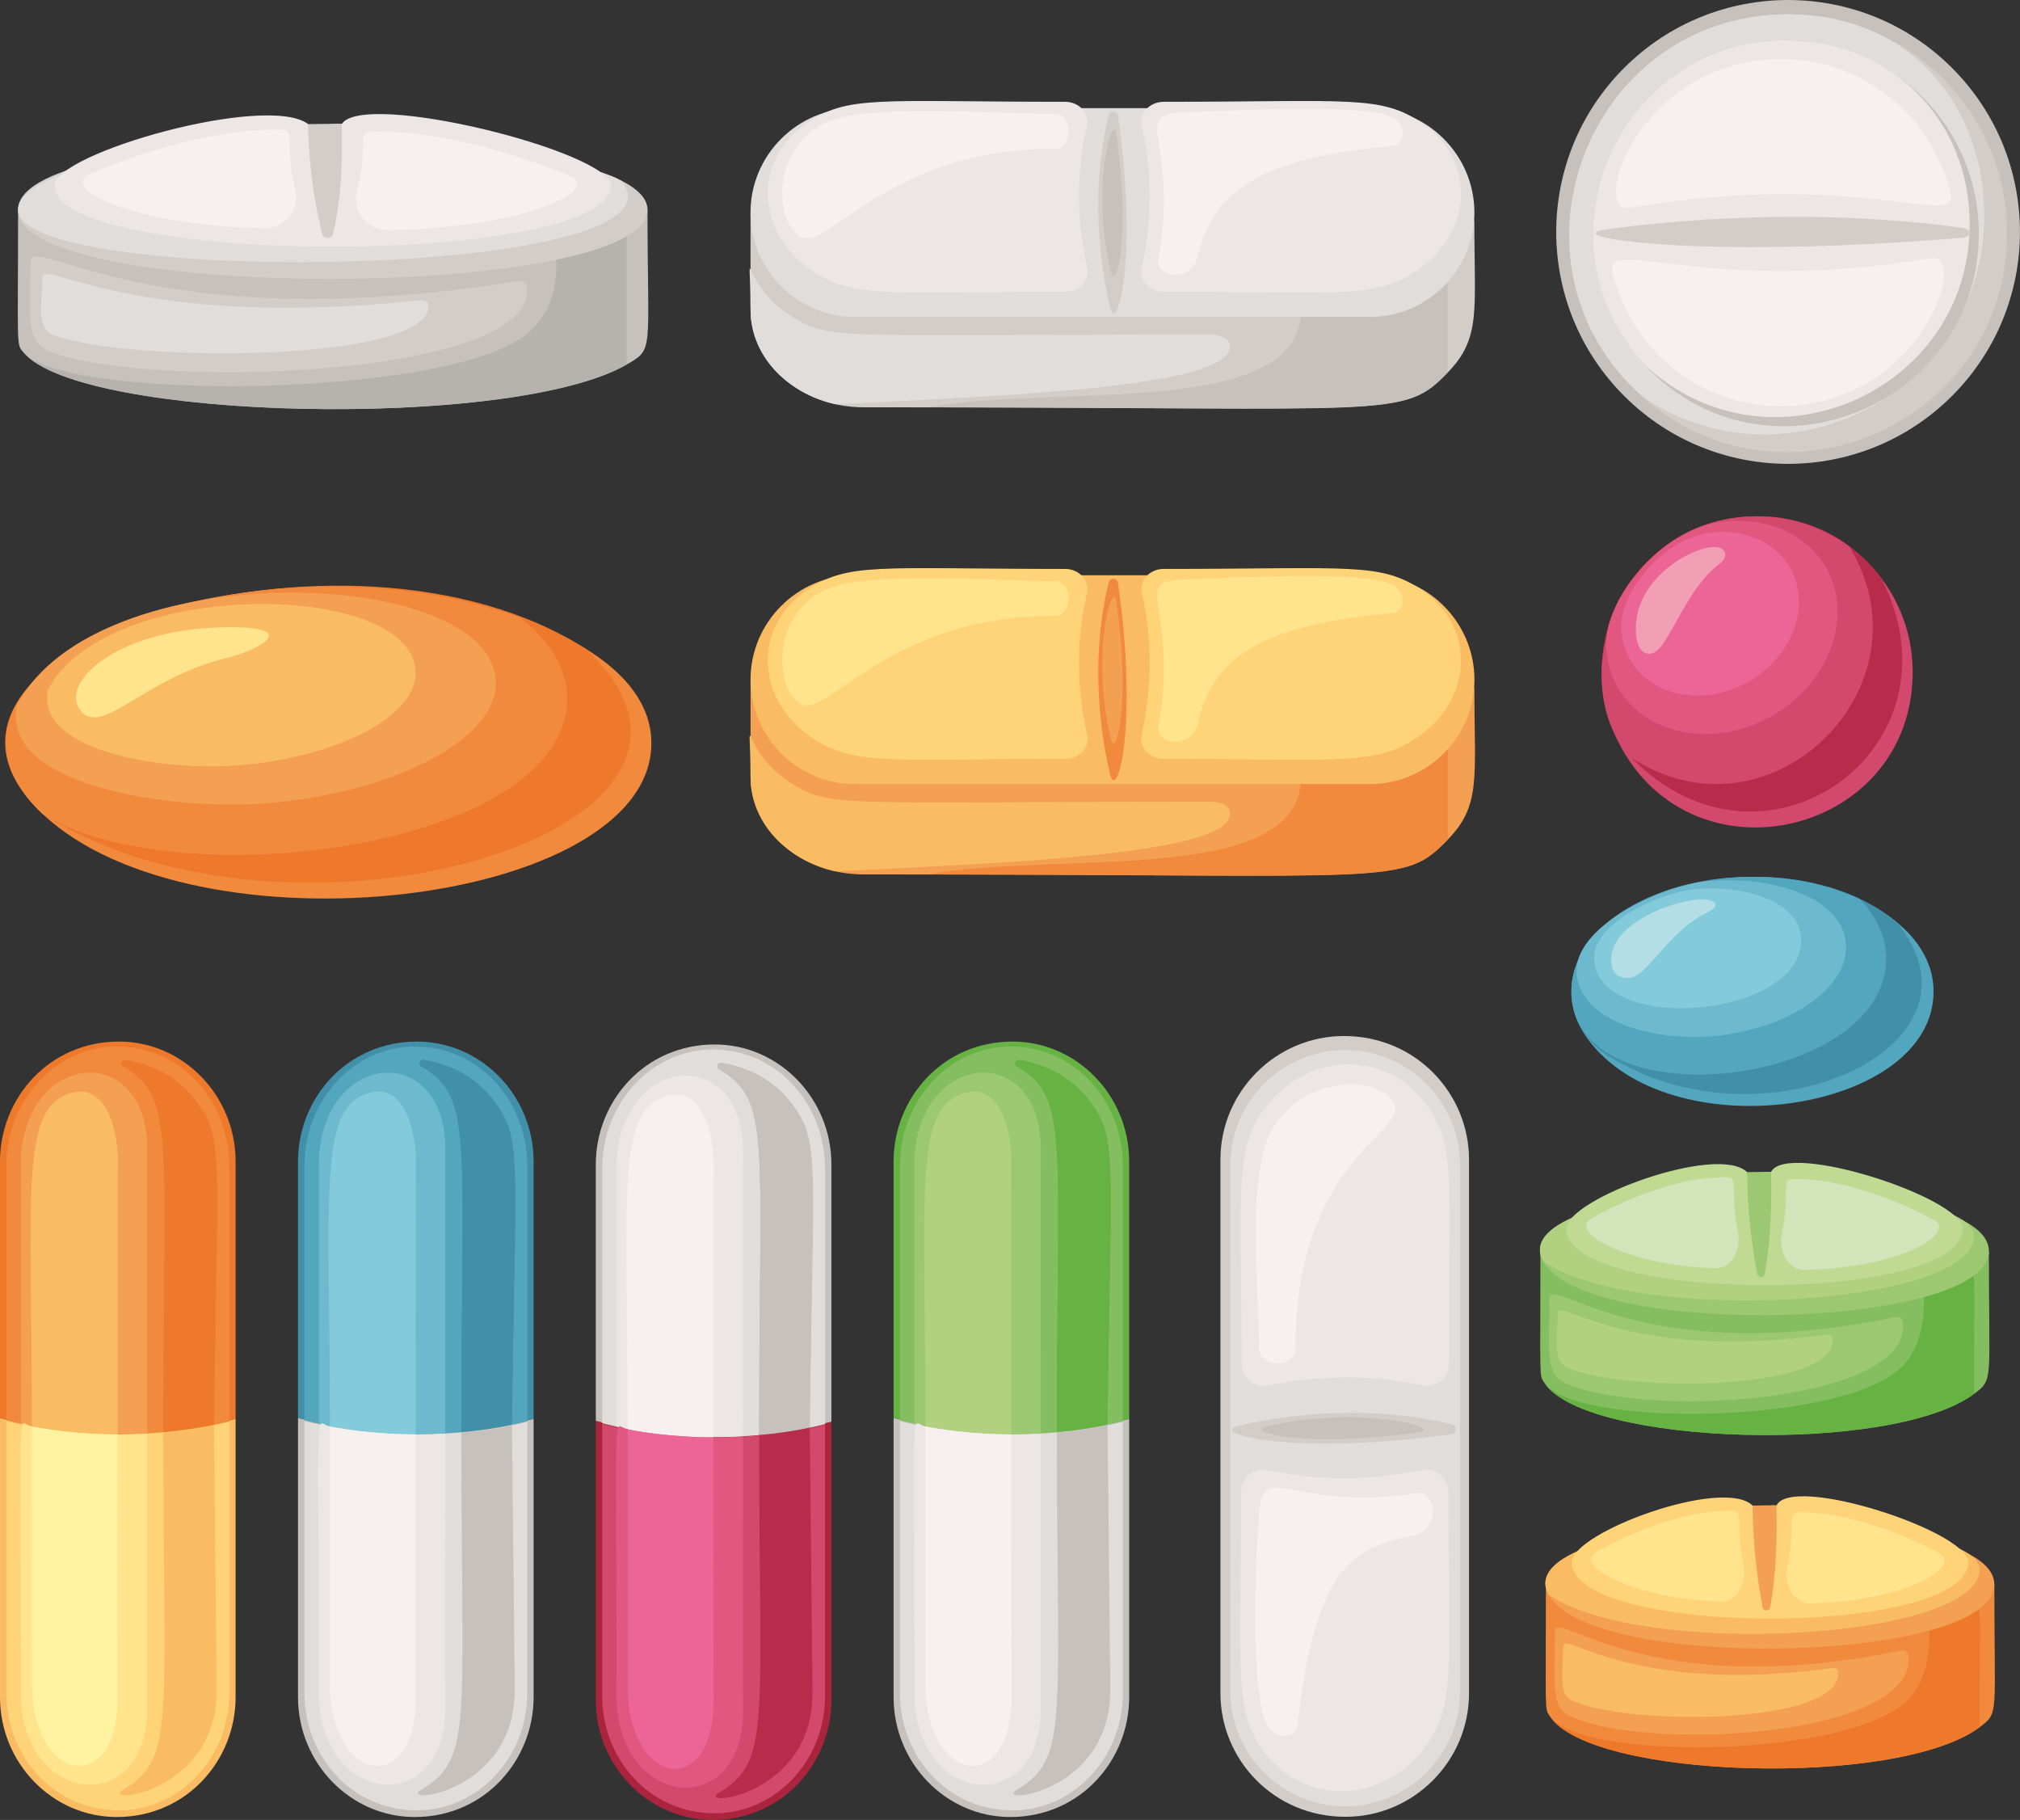 <?xml version="1.0" encoding="UTF-8"?><svg id="_Layer_" xmlns="http://www.w3.org/2000/svg" viewBox="0 0 634.72 571.74"><rect x="0" y="0" width="634.72" height="571.74" fill="#333333" stroke="none"/><defs><style>.cls-1{fill:#fabc62;}.cls-2{fill:#b72c4b;}.cls-3{fill:#e15780;}.cls-4{fill:#d3496d;}.cls-5{fill:#b6b3af;}.cls-6{fill:#83cada;}.cls-7{fill:#eb6597;}.cls-8{fill:#428fa9;}.cls-9{fill:#d3e4bb;}.cls-10{fill:#ffe48d;}.cls-11{fill:#f29fb5;}.cls-12{fill:#e1dddb;}.cls-13{fill:#d2cdc8;}.cls-14{fill:#ffd479;}.cls-15{fill:#9dc873;}.cls-16{fill:#66b343;}.cls-17{fill:#f6f1ef;}.cls-18{fill:#f18a3d;}.cls-19{fill:#85be61;}.cls-20{fill:#b2d180;}.cls-21{fill:#52a6be;}.cls-22{fill:#6dbace;}.cls-23{fill:#f4a053;}.cls-24{fill:#c6c1bc;}.cls-25{fill:#b3dee6;}.cls-26{fill:#c0d993;}.cls-27{fill:#ece7e5;}.cls-28{fill:#a9243c;}.cls-29{fill:#ee792a;}.cls-30{fill:#fff2a0;}</style></defs><g><path class="cls-13" d="m422.79,570.75c-22.7,0-39.31-18.11-39.31-38.8v-167.68c0-21.34,17.46-38.8,38.8-38.8,22.7,0,39.31,18.11,39.31,38.8v167.68c0,21.34-17.46,38.8-38.8,38.8Z"/><path class="cls-12" d="m422.69,567.47c-19.86,0-36.1-16.25-36.1-36.1v-165.4c0-19.86,16.25-36.1,36.1-36.1s36.1,16.25,36.1,36.1v165.4c0,19.86-16.25,36.1-36.1,36.1Z"/><path class="cls-13" d="m389.19,447.88c11.38-2.67,38.23-7.31,67-.45,1.65.39,1.55,2.87-.13,3.11-50.23,7.04-76.79-.33-66.88-2.65Z"/><path class="cls-24" d="m397.85,448.1c29.32-6.88,56.85.63,47.79,1.9-35.89,5.03-54.87-.23-47.79-1.9Z"/><path class="cls-27" d="m398.37,435.27c10.07-2.13,28.27-4.49,48.47-.08,4.32.94,8.42-2.32,8.42-6.87,0-59.35,2.45-68.77-7.57-81.98-12.2-16.09-35.81-15.96-49.12.42-11.2,13.79-8.46,24.66-8.46,81.6,0,4.48,3.99,7.8,8.25,6.9Z"/><path class="cls-27" d="m446.85,461.77c-10.07,2.13-28.27,4.49-48.47.08-4.32-.94-8.42,2.32-8.42,6.87,0,59.35-2.45,68.77,7.57,81.98,12.2,16.09,35.81,15.97,49.12-.42,11.2-13.79,8.46-24.66,8.46-81.6,0-4.48-3.99-7.8-8.25-6.9Z"/><path class="cls-17" d="m407.01,423.64c0,5.89-11.42,6.54-11.43-.26-.03-18.02-2.9-43.31,1.3-61.08,5.36-22.68,33.3-26.41,40.64-16.55,7.2,9.68-30.5,16.55-30.5,77.89Z"/><path class="cls-17" d="m444.93,469.11c6.53-1.03,7.61,11.41-.37,13.12-19.1,4.09-31.01,8.63-36.91,59.86-.49,4.23-6.41,4.1-8.94.72-5-6.65-5-40.18-3.03-67.56,1.23-17.12,10.9-.09,49.26-6.15Z"/></g><g><path class="cls-13" d="m463.27,70.27c0,27.13,2.15,35.98-8.34,46.72-14.21,14.6-14.1,10.96-183.6,10.96-18.24,0-32.94-11.96-35.2-26.64-.43-2.64-.3-2.03-.3-34.45,226.28,0,227.44-1.96,227.44,3.41Z"/><path class="cls-24" d="m454.93,86.14v30.86c-14.24,14.61-17.16,10.96-163.24,10.96,40.1-7.55,119.38,4.33,117.06-32.01l46.18-9.8Z"/><path class="cls-12" d="m235.82,66.77c0-18.04,14.76-32.8,32.8-32.8h161.86c18.04,0,32.8,14.76,32.8,32.8s-14.76,32.8-32.8,32.8h-161.86c-18.04,0-32.8-14.76-32.8-32.8Z"/><path class="cls-13" d="m348.81,96.51c-2.47-10.25-6.77-34.44-.42-60.37.36-1.49,2.66-1.4,2.88.12,6.52,45.27-.31,69.19-2.46,60.26Z"/><path class="cls-24" d="m349.03,85.4c-6.37-26.41.58-51.23,1.76-43.06,4.66,32.35-.22,49.44-1.76,43.06Z"/><path class="cls-27" d="m341.59,84.07c-2.11-9.22-4.46-25.89-.08-44.38.94-3.96-2.31-7.71-6.83-7.71-58.82,0-68.35-2.28-81.53,6.93-16.32,11.39-15.52,33.06.42,44.98,13.81,10.32,25.09,7.75,81.16,7.75,4.45,0,7.76-3.65,6.86-7.56Z"/><path class="cls-27" d="m358.73,84.07c2.11-9.22,4.46-25.89.08-44.38-.94-3.96,2.31-7.71,6.83-7.71,58.82,0,68.35-2.28,81.53,6.93,16.32,11.39,15.52,33.06-.42,44.98-13.81,10.32-25.09,7.75-81.16,7.75-4.45,0-7.76-3.65-6.86-7.56Z"/><path class="cls-17" d="m331.66,46.71c5.22,0,5.78-10.86-.23-10.88-15.95-.03-51.99-2.76-67.72,1.23-20.08,5.1-21.6,29.9-12.87,36.87,8.57,6.85,26.52-27.23,80.82-27.23Z"/><path class="cls-17" d="m363.99,81.18c-1.14,6.07,10.34,7.43,12.15.02,4.33-17.72,13.94-31.26,61.5-35.34,3.93-.34,3.97-5.87.92-8.33-6.01-4.86-42.1-3.26-67.49-2.19-15.88.67-.4,10.18-7.09,45.84Z"/><path class="cls-12" d="m386.09,110.44c-5.22,11.38-70.55,13.92-123.5,16.55-13.82-2.92-26.75-14.09-26.75-29.69,0-24.47-3.32-8.42,12.1,1.57,12.86,8.34,12.8,6.25,132.9,6.25,3.85.06,6.71,2.16,5.25,5.31Z"/></g><g><path class="cls-23" d="m463.28,217.02c0,27.13,2.15,35.98-8.34,46.72-14.18,14.58-13.92,10.96-183.6,10.96-18.26,0-32.94-11.97-35.2-26.64-.43-2.64-.3-2.03-.3-34.45,226.28,0,227.44-1.96,227.44,3.41Z"/><path class="cls-18" d="m454.93,232.89v30.86c-14.24,14.61-17.16,10.96-163.24,10.96,40.1-7.55,119.38,4.33,117.06-32.01l46.18-9.8Z"/><path class="cls-1" d="m235.83,213.52c0-18.04,14.76-32.8,32.8-32.8h161.86c18.04,0,32.8,14.76,32.8,32.8s-14.76,32.8-32.8,32.8h-161.86c-18.04,0-32.8-14.76-32.8-32.8Z"/><path class="cls-18" d="m348.82,243.26c-2.47-10.25-6.77-34.44-.42-60.37.36-1.49,2.66-1.4,2.88.12,6.52,45.27-.31,69.19-2.46,60.26Z"/><path class="cls-23" d="m349.03,232.15c-6.37-26.41.58-51.23,1.76-43.06,4.66,32.34-.22,49.44-1.76,43.06Z"/><path class="cls-14" d="m341.59,230.82c-2.11-9.22-4.46-25.89-.08-44.38.94-3.96-2.31-7.71-6.83-7.71-58.83,0-68.35-2.28-81.53,6.93-16.32,11.39-15.52,33.06.42,44.98,13.82,10.33,25.25,7.75,81.16,7.75,4.45,0,7.76-3.65,6.86-7.56Z"/><path class="cls-14" d="m358.73,230.82c2.11-9.22,4.46-25.89.08-44.38-.94-3.96,2.31-7.71,6.83-7.71,58.83,0,68.35-2.28,81.53,6.93,16.32,11.39,15.52,33.06-.42,44.98-13.82,10.33-25.25,7.75-81.16,7.75-4.45,0-7.76-3.65-6.86-7.56Z"/><path class="cls-10" d="m331.66,193.46c5.22,0,5.79-10.86-.23-10.88-15.95-.03-51.99-2.76-67.72,1.23-20.08,5.1-21.6,29.9-12.87,36.87,8.57,6.85,26.52-27.23,80.82-27.23Z"/><path class="cls-10" d="m363.99,227.93c-1.14,6.07,10.34,7.43,12.15.02,4.33-17.72,13.94-31.26,61.5-35.34,3.93-.34,3.97-5.87.92-8.33-6.01-4.86-42.1-3.26-67.49-2.19-15.88.67-.4,10.18-7.09,45.84Z"/><path class="cls-1" d="m386.09,257.19c-5.22,11.36-70.08,13.9-123.5,16.55-13.82-2.92-26.75-14.09-26.75-29.69,0-24.47-3.32-8.42,12.1,1.57,12.86,8.34,12.79,6.25,132.9,6.25,3.85.06,6.71,2.16,5.25,5.31Z"/></g><g><path class="cls-24" d="m280.78,445.44v87.72c0,20.72,16.49,37.66,36.65,37.66,22.08,0,37.38-17.89,37.38-37.66v-87.42c-22.63,5.48-51.46,5.42-74.03-.3Z"/><path class="cls-16" d="m318.16,327.21c-22.08,0-37.38,17.89-37.38,37.66v80.57c22.57,5.72,51.4,5.78,74.03.3v-80.87c0-20.72-16.49-37.66-36.65-37.66Z"/><path class="cls-12" d="m352.82,446.69v85.29c0,20.2-15.59,36.75-34.68,36.75-20.76,0-35.35-17.34-35.35-36.75v-85.57c20.77,5.42,48.48,5.72,70.03.27Z"/><g><path class="cls-19" d="m352.82,366.19v80.3c-1.56.4-3.18.76-4.81,1.11.92-86.46,3.05-89.79-5.29-101.29-6.81-9.37-16.45-12.37-22.56-13.33-1.13-.17-1.69,1.38-.7,1.97,16.59,9.86,12.64,21.12,12.64,114.97-15.83,1.41-33.53.39-49.31-3.73v-80c0-20.58,15.59-37.42,34.65-37.42,20.76,0,35.38,17.62,35.38,37.42Z"/><path class="cls-16" d="m342.71,346.32c-6.82-9.37-16.43-12.38-22.56-13.33-1.12-.17-1.68,1.39-.7,1.97,16.59,9.86,12.64,21.11,12.64,114.97,5.61-.49,10.92-1.29,15.91-2.33.86-80.57,3.63-89.03-5.29-101.29Z"/><path class="cls-24" d="m348.87,530.58c.33,33.22-37.56,36.49-29.24,31.6,16.28-9.86,12.47-20.57,12.47-112.13,5.61-.47,10.93-1.24,15.91-2.28l.87,82.8Z"/></g><path class="cls-15" d="m327.04,450.28c-12.47.76-26.75-.12-39.72-3.02v-82.94c1.45-34.78,40.49-37.23,39.72-2.42-.1,4.53-.02,66.99,0,88.39Z"/><path class="cls-20" d="m317.72,451.03c-8.34.67-18.01-.07-26.92-2.7,0-72.33-3.79-99.17,11.32-104.67,12.04-4.41,15.84,11.74,15.68,21.56-.07,4.05-.09,66.66-.07,85.82Z"/><path class="cls-27" d="m327.04,535.77c.77,34.81-38.27,32.36-39.72-2.42,0-99.16-1.38-86.01,3.47-85.2,11.92,2.29,25.21,2.92,36.25,2.25-.02,23.69-.1,81.04,0,85.37Z"/><path class="cls-17" d="m317.8,532.45c.46,31.57-25.99,28.57-27.01-2.18v-82.13c8.23,1.58,17.24,2.45,26.92,2.5,0,22.65.02,78,.1,81.81Z"/></g><g><path class="cls-24" d="m93.64,445.44v87.72c0,20.72,16.49,37.66,36.65,37.66,22.08,0,37.38-17.89,37.38-37.66v-87.42c-22.63,5.48-51.46,5.42-74.03-.3Z"/><path class="cls-8" d="m131.02,327.21c-21.92,0-37.38,17.74-37.38,37.66v80.57c22.57,5.72,51.4,5.78,74.03.3v-80.87c0-20.72-16.49-37.66-36.65-37.66Z"/><path class="cls-12" d="m165.68,446.69v85.29c0,20.2-15.59,36.75-34.68,36.75-20.76,0-35.35-17.34-35.35-36.75v-85.57c20.71,5.41,48.41,5.74,70.03.27Z"/><g><path class="cls-21" d="m165.68,366.19v80.3c-1.56.4-3.18.76-4.81,1.11.92-86.33,3.08-89.76-5.29-101.29-6.81-9.37-16.44-12.37-22.56-13.33-1.13-.17-1.69,1.38-.7,1.97,16.59,9.86,12.64,21.12,12.64,114.97-15.81,1.41-33.5.4-49.31-3.73v-80c0-20.58,15.59-37.42,34.65-37.42,20.76,0,35.38,17.63,35.38,37.42Z"/><path class="cls-8" d="m155.58,346.32c-6.82-9.37-16.43-12.38-22.56-13.33-1.12-.17-1.68,1.39-.7,1.97,16.59,9.86,12.64,21.11,12.64,114.97,5.61-.49,10.92-1.29,15.91-2.33.86-80.71,3.59-89.08-5.29-101.29Z"/><path class="cls-24" d="m161.73,530.58c.33,33.21-37.58,36.5-29.24,31.6,16.28-9.86,12.47-20.57,12.47-112.13,5.61-.47,10.93-1.24,15.91-2.28l.87,82.8Z"/></g><path class="cls-22" d="m139.91,450.28c-12.47.76-26.75-.12-39.72-3.02v-82.94c1.45-34.78,40.48-37.23,39.72-2.42-.1,4.53-.02,66.99,0,88.39Z"/><path class="cls-6" d="m130.58,451.03c-8.34.67-18.01-.07-26.92-2.7,0-72.33-3.79-99.17,11.32-104.67,12.04-4.41,15.84,11.74,15.68,21.56-.06,4.05-.09,66.66-.07,85.82Z"/><path class="cls-27" d="m139.91,535.77c.76,34.81-38.27,32.36-39.72-2.42,0-99.16-1.38-86.01,3.47-85.2,11.91,2.29,25.2,2.92,36.25,2.25-.02,23.69-.1,81.04,0,85.37Z"/><path class="cls-17" d="m130.66,532.45c.47,31.57-25.99,28.57-27.01-2.18v-82.13c8.23,1.58,17.24,2.45,26.92,2.5,0,22.65.02,78,.1,81.81Z"/></g><g><path class="cls-1" d="m0,445.44v87.72c0,20.72,16.49,37.66,36.65,37.66,21.92,0,37.38-17.74,37.38-37.66v-87.42c-22.63,5.48-51.46,5.42-74.03-.3Z"/><path class="cls-29" d="m37.38,327.21c-21.92,0-37.38,17.74-37.38,37.66v80.57c22.57,5.72,51.4,5.78,74.03.3v-80.87c0-20.72-16.49-37.66-36.65-37.66Z"/><path class="cls-14" d="m72.04,446.69v85.29c0,20.2-15.59,36.75-34.68,36.75-20.76,0-35.35-17.34-35.35-36.75v-85.57c20.5,5.35,48.22,5.79,70.03.27Z"/><g><path class="cls-18" d="m72.04,366.19v80.3c-1.56.4-3.18.76-4.81,1.11.92-86.46,3.05-89.79-5.29-101.29-6.81-9.37-16.45-12.37-22.56-13.33-1.13-.17-1.69,1.38-.7,1.97,16.59,9.86,12.64,21.12,12.64,114.97-15.77,1.41-33.47.41-49.31-3.73v-80c0-20.58,15.59-37.42,34.65-37.42,20.76,0,35.38,17.63,35.38,37.42Z"/><path class="cls-29" d="m61.94,346.32c-6.82-9.37-16.43-12.38-22.56-13.33-1.12-.17-1.68,1.39-.7,1.97,16.59,9.86,12.64,21.1,12.64,114.97,5.61-.49,10.92-1.29,15.91-2.33.86-80.71,3.59-89.08-5.29-101.29Z"/><path class="cls-1" d="m68.09,530.58c.33,33.22-37.55,36.48-29.24,31.6,16.28-9.86,12.47-20.57,12.47-112.13,5.61-.47,10.93-1.24,15.91-2.28l.87,82.8Z"/></g><path class="cls-23" d="m46.26,450.28c-12.47.76-26.75-.12-39.72-3.02v-82.94c1.45-34.78,40.48-37.23,39.72-2.42-.1,4.53-.02,66.99,0,88.39Z"/><path class="cls-1" d="m36.94,451.03c-8.5.68-18.14-.11-26.92-2.7,0-72.33-3.79-99.17,11.32-104.67,12.04-4.41,15.84,11.74,15.68,21.56-.07,4.05-.09,66.66-.07,85.82Z"/><path class="cls-10" d="m46.26,535.77c.76,34.81-38.27,32.36-39.72-2.42,0-99.16-1.38-86.01,3.47-85.2,11.89,2.29,25.18,2.93,36.25,2.25-.02,23.69-.1,81.04,0,85.37Z"/><path class="cls-30" d="m37.02,532.45c.47,31.57-25.99,28.57-27.01-2.18v-82.13c8.23,1.58,17.24,2.45,26.92,2.5,0,22.65.02,78,.1,81.81Z"/></g><g><path class="cls-28" d="m187.21,446.36v87.72c0,20.72,16.49,37.66,36.65,37.66,22.05,0,37.38-17.87,37.38-37.66v-87.42c-22.63,5.48-51.46,5.42-74.03-.3Z"/><path class="cls-24" d="m224.59,328.12c-22.05,0-37.38,17.87-37.38,37.66v80.57c22.57,5.72,51.4,5.78,74.03.3v-80.87c0-20.72-16.49-37.66-36.65-37.66Z"/><path class="cls-4" d="m259.25,447.61v85.29c0,20.2-15.59,36.75-34.68,36.75-20.76,0-35.35-17.34-35.35-36.75v-85.57c20.42,5.34,48.15,5.81,70.03.27Z"/><g><path class="cls-12" d="m259.25,367.11v80.3c-1.56.4-3.18.76-4.81,1.11.92-86.46,3.05-89.79-5.29-101.29-6.81-9.37-16.45-12.37-22.56-13.33-1.13-.17-1.69,1.38-.7,1.97,16.59,9.87,12.64,21.12,12.64,114.97-16,1.43-33.65.36-49.31-3.73v-80c0-20.58,15.59-37.42,34.65-37.42,20.76,0,35.38,17.62,35.38,37.42Z"/><path class="cls-24" d="m249.15,347.23c-6.82-9.37-16.43-12.38-22.56-13.33-1.12-.17-1.68,1.39-.7,1.97,16.59,9.86,12.64,21.1,12.64,114.97,5.61-.49,10.92-1.29,15.91-2.33.86-80.71,3.59-89.08-5.29-101.29Z"/><path class="cls-2" d="m255.3,531.49c.33,33.22-37.54,36.48-29.24,31.6,16.28-9.86,12.47-20.59,12.47-112.13,5.61-.47,10.93-1.24,15.91-2.28l.87,82.8Z"/></g><path class="cls-27" d="m233.47,451.19c-12.49.76-26.77-.12-39.72-3.02v-82.94c1.45-34.78,40.48-37.23,39.72-2.42-.1,4.53-.02,66.99,0,88.38Z"/><path class="cls-17" d="m224.15,451.95c-8.33.67-18-.07-26.92-2.7,0-72.33-3.79-99.17,11.32-104.67,12.04-4.41,15.84,11.74,15.68,21.56-.07,4.05-.09,66.66-.07,85.82Z"/><path class="cls-3" d="m233.47,536.68c.76,34.81-38.27,32.36-39.72-2.42,0-99.16-1.38-86.01,3.47-85.19,11.94,2.3,25.22,2.92,36.25,2.25-.02,23.69-.1,81.04,0,85.37Z"/><path class="cls-7" d="m224.23,533.37c.46,31.58-25.99,28.57-27.01-2.18v-82.13c8.23,1.58,17.24,2.45,26.92,2.5,0,22.65.02,78,.1,81.81Z"/></g><g><path class="cls-24" d="m203.46,65.91c0,44.79,2.18,43.62-6.53,48.6-36.07,20.8-171.8,17.6-189.59-3.85-2.31-2.71-1.66-.76-1.66-44.75h197.79Z"/><path class="cls-5" d="m174.55,79.26c.78,7.09.27,19.36-10.56,26.83-27.62,19.06-143.78,19.78-156.66,4.56,18.04,21.74,153.96,24.4,189.59,3.85v-40.78c-5.73.37-7.23,2.78-22.38,5.54Z"/><path class="cls-13" d="m203.46,65.91c0,28.46-197.79,29.41-197.79,0s197.79-28.21,197.79,0Z"/><path class="cls-12" d="m5.67,65.91c0-12.12,44.25-21.94,98.89-21.94,57.72,0,91.15,11.28,91.15,13.44C217.73,87.81,5.67,90.13,5.67,65.91Z"/><path class="cls-27" d="m191.94,58.28c0,25.6-174.79,25.6-174.79,0,0-10.16,66.72-29.08,79.67-19.3,2.19,1.66,4.15-.29,10.57-.04,6.97-10.71,84.54,8.84,84.54,19.33Z"/><path class="cls-13" d="m162.67,88.31c1.5-.24,2.84.78,2.96,2.3,2.22,27.93-118.5,32-149.88,19.85-8.12-3.14-6.11-11.72-6.11-28.36,0-9.09,38.74,24.58,153.03,6.22Z"/><path class="cls-12" d="m132.32,94.31c1.17-.12,2.2.56,2.27,1.54,1.25,18.04-92.76,18.19-117,9.7-6.25-2.19-4.56-7.58-4.27-18.41.16-6.01,29.18,16.7,119,7.17Z"/><path class="cls-13" d="m104.64,73.5c-.38,1.66-2.98,1.62-3.4,0-1.74-6.91-4.23-19.37-4.42-34.51,2.26-.03,8.3-.13,10.57-.04.34,11.78-.23,24.17-2.76,34.55Z"/><path class="cls-17" d="m28.24,54.66c10.27-4.41,35.98-14.26,59.91-13.93,5.03.07.99,4.56,4.61,18.59,1.63,6.33-3.11,12.53-9.65,12.38-42.68-.95-64.53-12.9-54.87-17.05Z"/><path class="cls-17" d="m179.14,55.26c-10.67-4.41-37.35-14.26-62.18-13.93-5.22.07-1.03,4.55-4.79,18.59-1.69,6.33,3.23,12.53,10.02,12.38,45.51-.97,66.39-13.15,56.96-17.05Z"/></g><g><path class="cls-19" d="m624.94,393.06c0,41.26,1.55,40.23-4.65,44.82-25.83,19.29-122.45,16.15-135.08-3.55-1.64-2.49-1.18-.56-1.18-41.27h140.91Z"/><path class="cls-16" d="m604.34,405.37c.55,6.54.19,17.85-7.52,24.75-19.67,17.58-102.44,18.24-111.61,4.21,12.8,19.98,109.56,22.6,135.08,3.55,0-43.27.78-37.68-1.95-37.45-4.52,2.23-9.21,3.81-14,4.94Z"/><path class="cls-15" d="m624.94,393.06c0,24.52-126.37,27.81-140.03,3.2-8.6-15.19,38.08-23.44,69.57-23.44,17.16,0,70.46,4.25,70.46,20.23Z"/><path class="cls-20" d="m620.28,388.35c0,21.88-105.47,28.13-135.37,7.91-8.6-15.19,38.08-23.44,69.57-23.44,17.55,0,65.8,4.08,65.8,15.53Z"/><path class="cls-26" d="m616.73,386.02c0,23.62-124.53,23.62-124.53,0,0-9.37,47.54-26.82,56.76-17.8,1.58,1.55,2.88-.28,7.53-.04,4.97-9.88,60.23,8.15,60.23,17.83Z"/><path class="cls-15" d="m595.88,413.71c1.07-.22,2.03.72,2.11,2.12,1.56,25.48-83.79,29.84-106.78,18.31-5.78-2.9-4.35-10.8-4.35-26.16,0-8.02,28.44,22.5,109.03,5.74Z"/><path class="cls-20" d="m574.26,419.25c.84-.11,1.57.52,1.62,1.42.89,16.67-66.17,16.74-83.35,8.95-4.64-2.1-3.22-8.15-3.04-16.98.11-5.57,20.72,15.41,84.78,6.61Z"/><path class="cls-15" d="m554.54,400.06c-.27,1.53-2.13,1.5-2.42,0-1.24-6.37-3.01-17.87-3.15-31.83,1.61-.03,5.91-.12,7.53-.04.24,10.87-.16,22.29-1.96,31.87Z"/><path class="cls-9" d="m500.11,382.68c7.32-4.07,25.64-13.16,42.68-12.84,3.55.06.72,4.29,3.29,17.15,1.16,5.84-2.22,11.56-6.88,11.42-27.72-.8-46.8-11.45-39.09-15.73Z"/><path class="cls-9" d="m607.62,383.23c-7.6-4.07-26.61-13.16-44.3-12.84-3.69.07-.76,4.32-3.41,17.15-1.21,5.84,2.3,11.56,7.14,11.42,31.54-.87,47.73-11.9,40.58-15.73Z"/></g><g><path class="cls-18" d="m626.66,497.8c0,41.26,1.55,40.23-4.65,44.82-25.83,19.29-122.45,16.15-135.08-3.55-1.64-2.49-1.18-.56-1.18-41.27h140.91Z"/><path class="cls-29" d="m606.06,510.11c.55,6.54.19,17.85-7.52,24.75-19.67,17.58-102.44,18.24-111.61,4.21,12.8,19.98,109.56,22.6,135.08,3.55,0-43.27.78-37.68-1.95-37.45-4.52,2.23-9.21,3.81-14,4.94Z"/><path class="cls-23" d="m626.66,497.8c0,24.52-126.37,27.81-140.03,3.2-8.61-15.19,38.08-23.44,69.57-23.44,17.16,0,70.46,4.25,70.46,20.23Z"/><path class="cls-1" d="m622,493.1c0,21.88-105.47,28.14-135.37,7.91-8.61-15.19,38.08-23.44,69.57-23.44,17.55,0,65.8,4.08,65.8,15.53Z"/><path class="cls-14" d="m618.45,490.76c0,23.62-124.53,23.62-124.53,0,0-9.37,47.54-26.82,56.76-17.8,1.55,1.52,2.98-.27,7.53-.03,4.97-9.88,60.23,8.15,60.23,17.83Z"/><path class="cls-23" d="m597.6,518.45c1.07-.22,2.03.72,2.11,2.12,1.57,25.48-83.79,29.84-106.78,18.31-5.47-2.74-4.35-8.87-4.35-26.16,0-8.02,28.44,22.5,109.03,5.74Z"/><path class="cls-1" d="m575.97,523.99c.84-.12,1.57.52,1.62,1.42.89,16.67-66.17,16.74-83.35,8.95-4.64-2.11-3.22-8.15-3.04-16.98.12-5.58,20.74,15.41,84.78,6.61Z"/><path class="cls-23" d="m556.25,504.8c-.27,1.53-2.13,1.5-2.42,0-1.24-6.37-3.01-17.87-3.15-31.83,1.62-.03,5.92-.12,7.53-.03.24,10.87-.16,22.29-1.96,31.87Z"/><path class="cls-10" d="m501.82,487.42c7.32-4.07,25.64-13.16,42.68-12.84,3.55.07.73,4.29,3.29,17.15,1.16,5.84-2.22,11.56-6.88,11.42-27.72-.8-46.8-11.45-39.09-15.73Z"/><path class="cls-10" d="m609.33,487.98c-7.6-4.07-26.61-13.16-44.3-12.84-3.69.06-.76,4.32-3.41,17.15-1.21,5.84,2.3,11.56,7.14,11.42,31.55-.87,47.73-11.9,40.58-15.73Z"/></g><g><circle class="cls-24" cx="561.85" cy="72.86" r="72.86" transform="translate(113.04 418.63) rotate(-45)"/><path class="cls-13" d="m630.64,73.28c0,59.49-70.41,90.47-114.39,51.45-47.19-41.87-17.48-120.24,45.6-120.24,37.97,0,68.79,30.81,68.79,68.79Z"/><path class="cls-12" d="m623.49,67.68c0,55.54-62.14,87.45-107.24,57.05-47.16-41.72-17.59-120.24,45.6-120.24,39.24,0,61.63,29.63,61.63,63.19Z"/><path class="cls-24" d="m621.77,73.28c0,54.76-67.53,81.43-104.89,41.4-35.93-38.35-8.88-102.02,44.27-102.02,33.35,0,60.62,27.06,60.62,60.62Z"/><path class="cls-27" d="m618.9,70.41c0,52.94-63.57,80.29-102.02,44.27-35.93-38.35-8.88-102.02,44.27-102.02,32.9,0,57.76,24.86,57.76,57.76Z"/><path class="cls-13" d="m504.56,72.08c19.07-2.62,64.1-7.19,112.35-.45,2.77.39,2.6,2.82-.22,3.06-85.2,7-127.79-.46-112.14-2.61Z"/><path class="cls-17" d="m512.1,65.28c73.53-12.66,104.17,7.71,100.65-5.4-9.32-34.76-46.66-50.71-77.5-35.71-25.26,12.29-33.49,42.9-23.15,41.12Z"/><path class="cls-17" d="m606.5,81.13c-71.33,11.98-102.99-7.72-99.73,4.83,9.14,35.18,46.29,50.81,76.57,36.15,25.14-12.17,33.4-42.7,23.17-40.99Z"/></g><g><path class="cls-18" d="m204.68,233.43c0,51.06-142.99,67.93-191.35,22.21-34.12-32.15,14.19-71.12,90.18-71.12,44.9,0,101.17,17.41,101.17,48.91Z"/><path class="cls-29" d="m13.33,255.64c-54.61-51.46,95.33-100.18,170.9-51.69,60.92,57.13-92.98,101.64-170.9,51.69Z"/><path class="cls-18" d="m178.2,219.42c0,47.43-123.58,62.68-164.86,36.22-47.99-45.22,64.28-92.31,150.18-61.59,9.29,7.39,14.69,16.08,14.69,25.37Z"/><path class="cls-23" d="m83.06,252.39c-28.29,2.23-83.58-5.25-77.63-31,24.71-47.31,147.52-43.88,150.31-7.94,1.46,18.25-31.1,35.65-72.68,38.94Z"/><path class="cls-1" d="m74.76,240.43c-25.42,2-63.93-5.16-59.63-23.81,18.28-35.01,113.25-34.47,115.45-6.1,1.12,14.01-23.89,27.38-55.82,29.9Z"/><path class="cls-10" d="m24.99,222.79c-5.98-8.56,12.07-25.64,47.05-25.75,22.74-.07,9.45,7.18-1.28,9.79-25.81,6.28-39.17,25.41-45.77,15.96Z"/></g><g><path class="cls-4" d="m601,211.11c0,51.2-69.09,67.81-92.38,22.21-16.37-31.95,6.66-71.12,43.54-71.12,26.98,0,48.84,21.92,48.84,48.91Z"/><path class="cls-2" d="m512.75,238.11c-6.87-6.96-9.45-17.38-9.45-27,0-46.71,59.74-66.79,87.82-29.47,27.42,53.27-36.72,99.22-78.38,56.47Z"/><path class="cls-4" d="m512.75,238.11c-21.41-21.69-5.76-75.9,39.41-75.9,10.84,0,20.87,3.54,28.97,9.55,26.7,44-24.9,94.65-68.38,66.36Z"/><path class="cls-3" d="m542.29,230.07c-19.84,3.24-36.94-8.64-37.61-27-.55-14.8,16.76-35.77,35.1-38.94,19.54-3.19,36.89,8.4,37.59,27,.7,18.25-15.01,35.65-35.09,38.94Z"/><path class="cls-7" d="m538.28,218.12c-15.27,2.49-28.37-6.66-28.88-20.73-.43-11.5,12.98-27.49,26.96-29.9,15.01-2.45,28.34,6.44,28.87,20.74.54,14.01-11.53,27.38-26.95,29.9Z"/><path class="cls-11" d="m514.09,199.42c.26,3.08,1.46,6.07,4.32,5.98,5.7-.19,10.24-19.26,21.63-28.09,3.64-2.82,1.76-4.8.13-5.3-5.57-1.74-27.64,8.72-26.09,27.42Z"/></g><g><path class="cls-21" d="m607.56,311.47c0,37.56-80.36,50.04-107.56,16.36-19.29-23.81,8.2-52.37,50.69-52.37,28.25,0,56.87,14.38,56.87,36.01Z"/><path class="cls-8" d="m504.8,331.35c-7.46-4.78-11-12.25-11-19.88,0-34.3,69.47-49.26,102.26-21.7,32.24,39.61-43.18,72.78-91.26,41.58Z"/><path class="cls-21" d="m592.67,301.16c0,40.61-98.87,51.68-98.87,10.31,0-29.6,53.63-46.31,90.62-28.98,5.22,5.44,8.25,11.82,8.25,18.67Z"/><path class="cls-22" d="m539.2,325.43c-18.93,1.95-42.9-4.35-43.79-19.88-.83-14.24,25.76-27.02,40.87-28.67,18.99-1.96,42.85,4.38,43.77,19.88.82,13.44-17.48,26.25-40.86,28.67Z"/><path class="cls-6" d="m500.9,301.37c-.64-10.94,19.78-20.75,31.39-22.02,14.26-1.47,32.9,3.19,33.62,15.27,1.52,24.89-63.62,31.02-65.01,6.75Z"/><path class="cls-25" d="m506.36,302.86c.41,3.11,2.54,4.45,5.03,4.4,6.64-.14,11.93-14.18,25.19-20.69,4.07-2,2.36-3.47.15-3.9-6.73-1.33-32.16,6.57-30.38,20.19Z"/></g></svg>